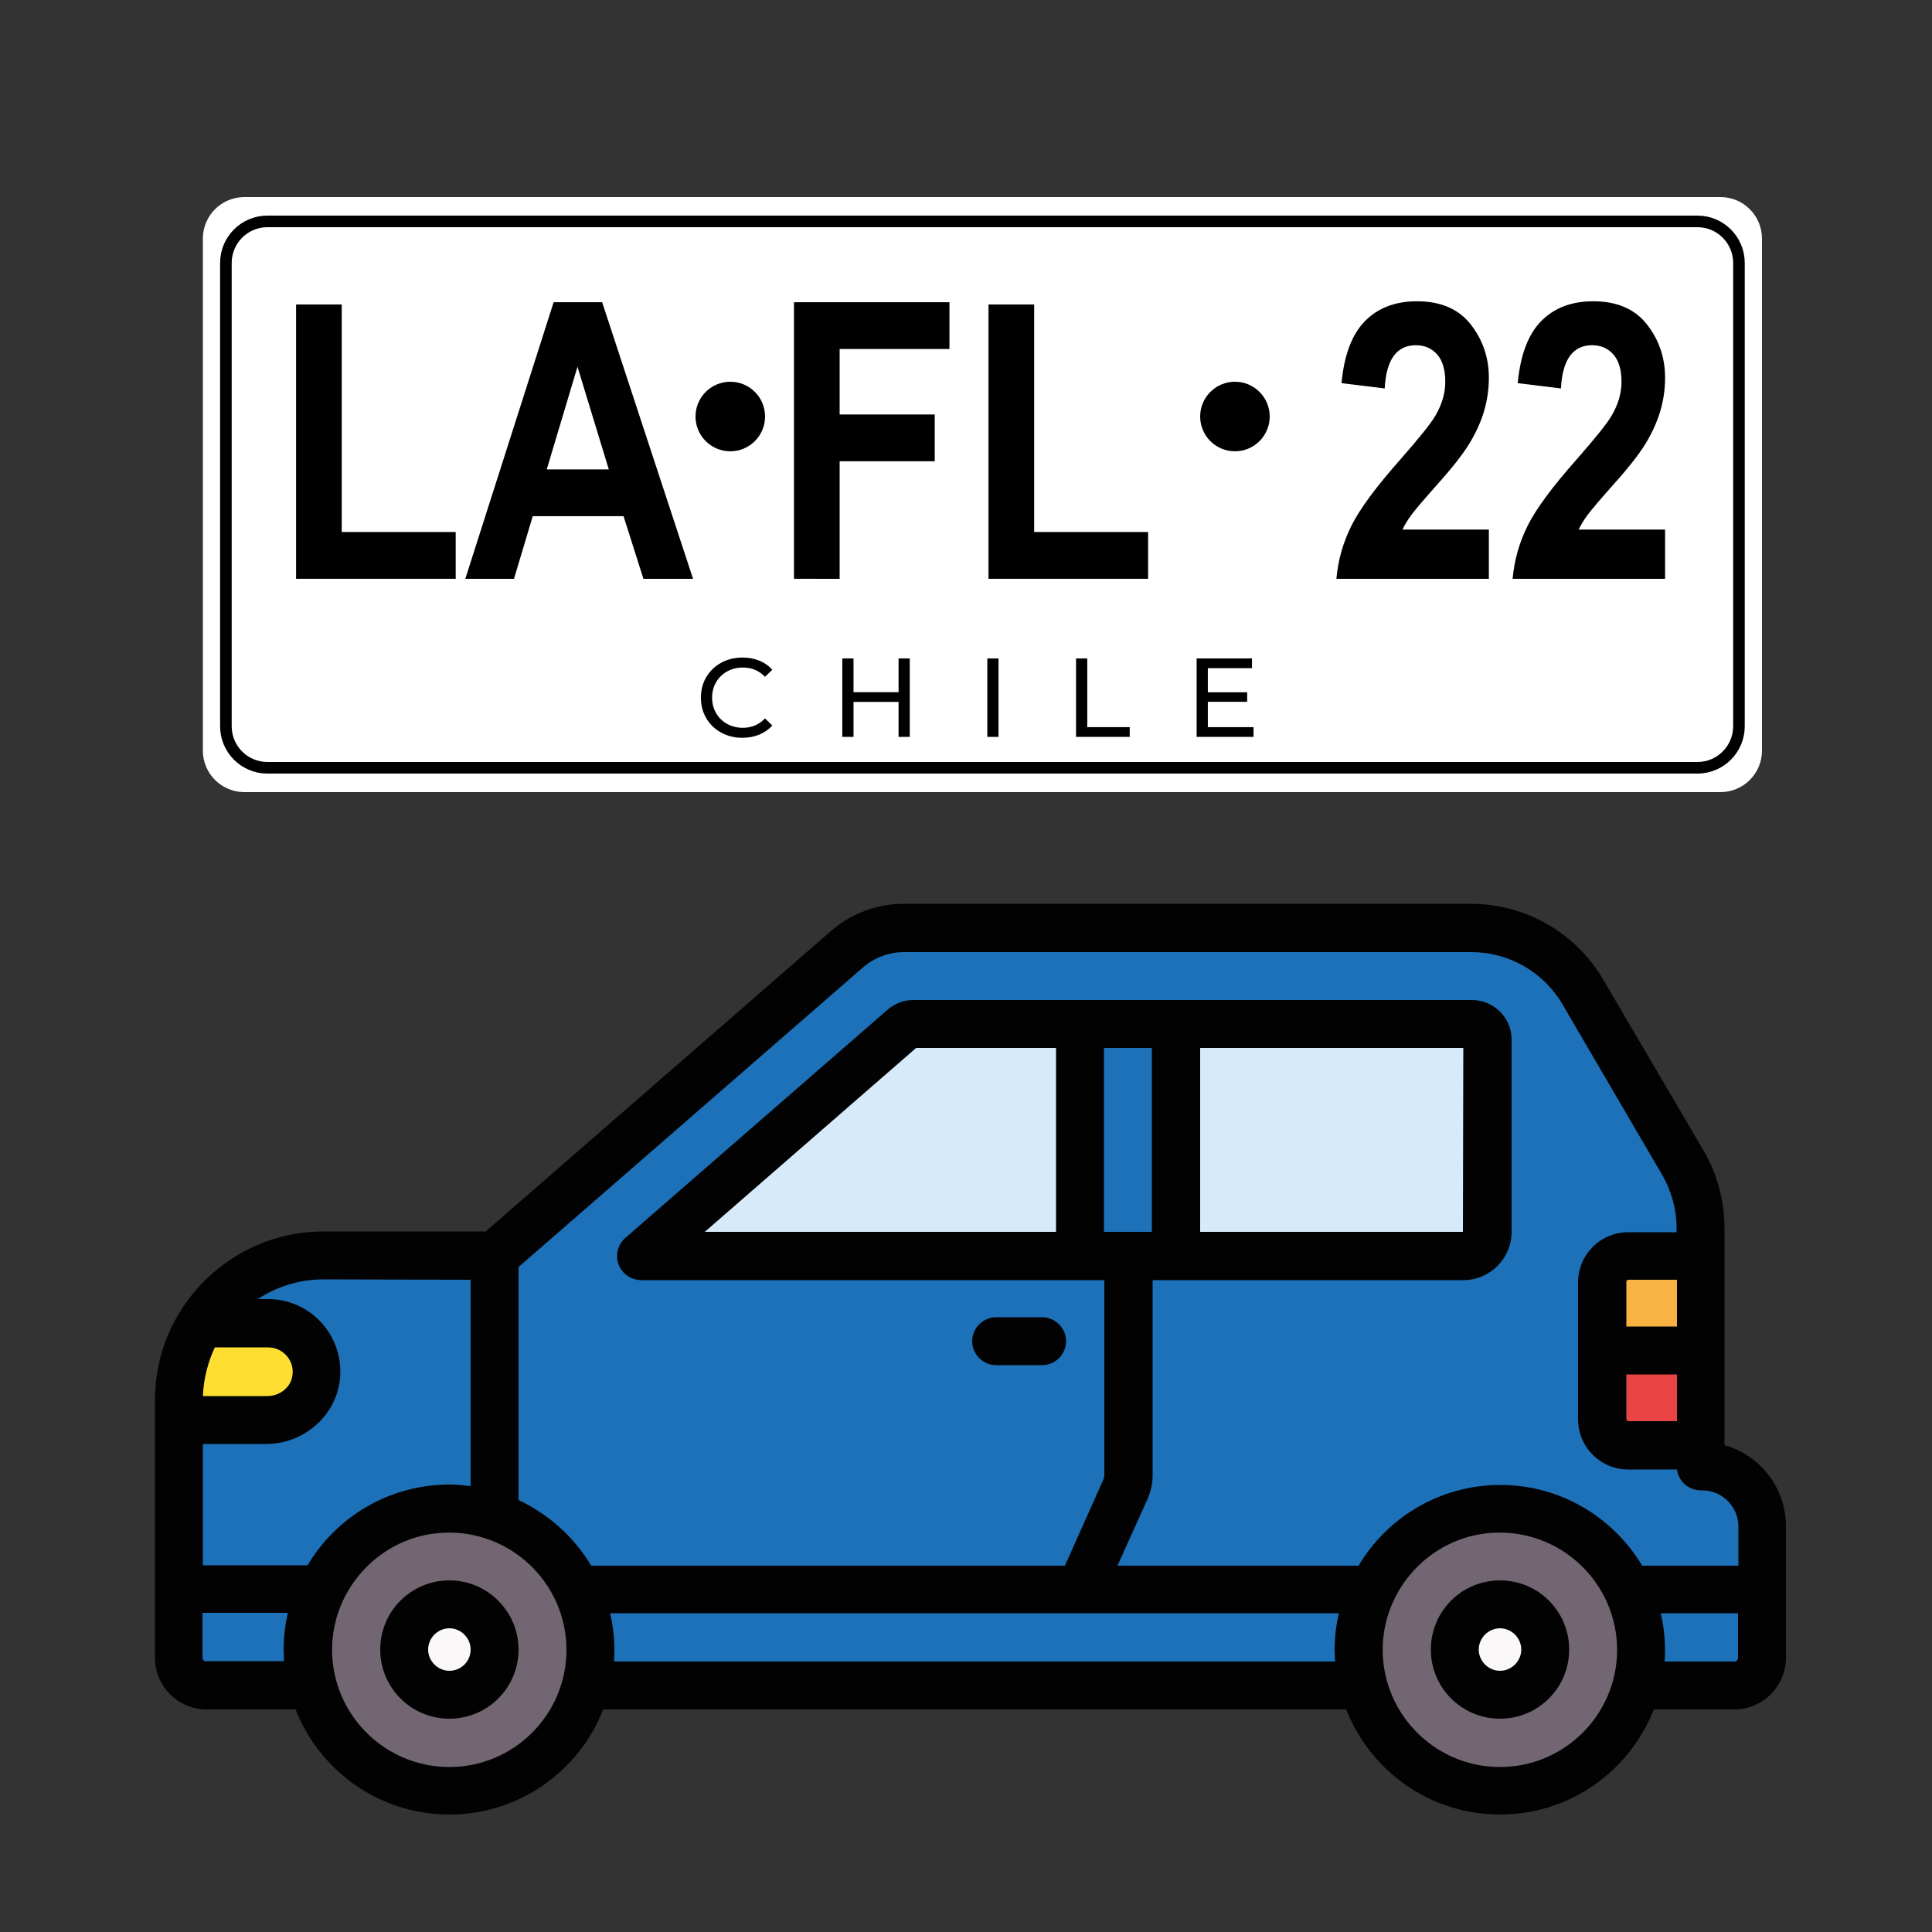 <?xml version="1.0" encoding="utf-8"?>
<!-- Generator: Adobe Illustrator 25.4.7, SVG Export Plug-In . SVG Version: 6.00 Build 0)  -->
<svg version="1.1" id="Capa_1" xmlns="http://www.w3.org/2000/svg" xmlns:xlink="http://www.w3.org/1999/xlink" x="0px" y="0px"
	 viewBox="0 0 500 500" style="enable-background:new 0 0 500 500;" xml:space="preserve">
<rect x="0" y="0" width="500" height="500" fill="#333333" stroke="none"/>
<style type="text/css">
	.st0{fill:#1D71B8;}
	.st1{fill:#736673;}
	.st2{fill:#D7EAFA;}
	.st3{fill:#FEDF31;}
	.st4{fill:#E94544;}
	.st5{fill:#FAF8F9;}
	.st6{fill:#F9B343;}
	.st7{fill:#020203;}
	.st8{fill:#FFFFFF;}
	.st9{fill:#FFFFFF;stroke:#000000;stroke-width:3;stroke-miterlimit:10;}
	.st10{enable-background:new    ;}
</style>
<g>
	<g>
		<path class="st0" d="M440.4,379.4c-0.2,0-0.3-0.1-0.3-0.3V374l-6.3-7.9v-28.9l6.3-12.3v-7.2c0-5.9-1.6-11.8-4.6-16.9l-26-44.3
			c-6-10.2-17-16.5-28.8-16.5H233.9c-5.4,0-10.7,2-14.8,5.5L128,325v111.2h320.8c4,0,7.2-3.2,7.2-7.2v-34
			C456,386.4,449.1,379.4,440.4,379.4L440.4,379.4z"/>
		<g>
			<path class="st0" d="M128,325H83.7c-13.3,0-25,7-31.6,17.5l3.7,3.7l-2.2,17.2l-7.3,4.1v61.6c0,4,3.2,7.2,7.2,7.2H128l46.8-17.1
				V355L128,325z"/>
		</g>
		<g>
			<ellipse class="st1" cx="116.25" cy="426.891" rx="36.5" ry="36.5"/>
			<circle class="st1" cx="388.2" cy="426.9" r="36.5"/>
			<g id="XMLID_199_">
				<g>
					<path class="st2" d="M279.5,265h-43.1c-1,0-2,0.4-2.7,1l-65.2,56.7c-0.9,0.8-0.3,2.2,0.8,2.2h110.3l14-5.9v-40.3L279.5,265z"/>
					<path class="st2" d="M380.8,265L380.8,265h-76.5l-8.1,10.4V319l8.1,5.9h74.2c3.5,0,6.3-2.8,6.3-6.3V269
						C384.8,266.8,383,265,380.8,265L380.8,265z"/>
					<path class="st0" d="M279.5,265h24.8v60h-24.8V265z"/>
				</g>
			</g>
			<g id="XMLID_206_">
				<g>
					<g id="XMLID_207_">
						<g>
							<path class="st3" d="M78.2,346.1c2.3,2.3,3.7,5.4,3.7,8.9c0,6.9-5.6,12.5-12.5,12.5H46.3v-5.1c0-7.3,2.1-14.1,5.7-19.9h17.3
								C72.8,342.5,75.9,343.9,78.2,346.1L78.2,346.1z"/>
						</g>
					</g>
				</g>
			</g>
			<g id="XMLID_208_">
				<g>
					<path class="st4" d="M435.7,339.6h-16l-5.1,9.9v17.7c0,3.8,3.1,6.8,6.8,6.8h18.7v-24.5L435.7,339.6z"/>
				</g>
			</g>
			<path class="st5" d="M116.3,438.7c-6.5,0-11.7-5.3-11.7-11.7s5.3-11.7,11.7-11.7c6.5,0,11.7,5.3,11.7,11.7
				S122.7,438.7,116.3,438.7L116.3,438.7z"/>
			<path class="st5" d="M388.2,438.7c-6.5,0-11.7-5.3-11.7-11.7s5.3-11.7,11.7-11.7s11.7,5.3,11.7,11.7S394.6,438.7,388.2,438.7
				L388.2,438.7z"/>
		</g>
		<path class="st6" d="M440.1,325v24.5h-25.5v-17.7c0-3.8,3.1-6.8,6.8-6.8H440.1L440.1,325z"/>
	</g>
	<g>
		<path class="st7" d="M116.3,409c-9.9,0-17.9,8-17.9,17.9s8,17.9,17.9,17.9s17.9-8,17.9-17.9S126.1,409,116.3,409L116.3,409z
			 M116.3,432.4c-3,0-5.5-2.5-5.5-5.5s2.5-5.5,5.5-5.5s5.5,2.5,5.5,5.5C121.8,430,119.3,432.4,116.3,432.4z"/>
		<path class="st7" d="M388.2,409c-9.9,0-17.9,8-17.9,17.9s8,17.9,17.9,17.9s17.9-8,17.9-17.9S398.1,409,388.2,409L388.2,409z
			 M388.2,432.4c-3,0-5.5-2.5-5.5-5.5s2.5-5.5,5.5-5.5s5.5,2.5,5.5,5.5S391.2,432.4,388.2,432.4z"/>
		<path class="st7" d="M178.1,417.5h168.4c-0.7,3-1.1,6.2-1.1,9.4c0,1,0.1,2.1,0.1,3.1H158.9c0.1-1,0.1-2,0.1-3.1
			c0-3.2-0.4-6.4-1.1-9.4H178.1z M433.8,285.7l-18.9-32.2c-7.1-12.1-20.1-19.6-34.2-19.6H233.9c-6.9,0-13.6,2.5-18.8,7l-89.4,77.8
			h-42c-24,0-43.6,19.6-43.6,43.6V429c0,7.4,6,13.4,13.4,13.4h23c6.2,15.9,21.7,27.2,39.8,27.2s33.6-11.3,39.8-27.2h192.3
			c6.2,15.9,21.7,27.2,39.8,27.2c18.1,0,33.6-11.3,39.8-27.2h20.8c7.4,0,13.4-6,13.4-13.4v-34c0-10-6.7-18.4-15.9-21l0,0l0,0v-56.2
			c0-7-1.9-14-5.4-20L433.8,285.7z M423,291.8l7.2,12.3c2.4,4.2,3.7,8.9,3.7,13.8v1h-12.5c-7.2,0-13,5.8-13,13v35.4
			c0,7.2,5.8,13,13,13H434c0.4,3.1,3,5.4,6.2,5.4h0.3c5.2,0,9.4,4.2,9.4,9.4v10.1H425c-7.5-12.5-21.1-20.9-36.7-20.9
			s-29.3,8.4-36.7,20.9h-62.4l7.8-17.3c0.8-1.9,1.3-3.9,1.3-6v-50.6h67.9h12.5c6.9,0,12.5-5.6,12.5-12.5V269
			c0-5.6-4.6-10.2-10.3-10.2H236.4c-2.5,0-4.9,0.9-6.8,2.6l-67.8,59c-2.4,2.1-2.9,5.9-0.7,8.6c1.2,1.5,3.1,2.3,5,2.3h119.7v50.6
			c0,0.3-0.1,0.6-0.2,0.9l-10,22.4h-97.2H153c-4.4-7.4-11-13.3-18.8-17v-60.3l89.1-77.5c3-2.6,6.8-4,10.7-4h146.8
			c9.6,0,18.6,5.1,23.5,13.4L423,291.8z M366.3,318.8h-55.7v-47.6h68.1l-0.1,47.6H366.3z M421.5,331.2H434v12.1h-13.1v-11.5
			C420.9,331.4,421.1,331.2,421.5,331.2L421.5,331.2z M420.9,367.2v-11.5H434v12.1h-12.5C421.1,367.8,420.9,367.5,420.9,367.2
			L420.9,367.2z M285.7,271.2h12.4v47.6h-12.4V271.2z M237.1,271.2h36.2v47.6h-90.9L237.1,271.2z M121.8,331.2v53.4
			c-1.8-0.2-3.6-0.4-5.5-0.4c-15.6,0-29.3,8.4-36.7,20.9c-0.2,0-0.4,0-0.6,0H52.5v-31.4h16.4c9.7,0,18.2-7.3,19.1-17
			c1-11.1-7.7-20.5-18.6-20.5h-2.7c4.9-3.2,10.7-5.1,17-5.1L121.8,331.2L121.8,331.2z M69.4,348.7c3.9,0,7.1,3.6,6.2,7.7
			c-0.6,2.9-3.4,4.9-6.4,4.9H52.5c0.2-4.5,1.3-8.8,3.1-12.6H69.4z M53.4,430c-0.5,0-1-0.4-1-1v-11.6h22.1c-0.7,3-1.1,6.2-1.1,9.4
			c0,1,0.1,2.1,0.1,3.1H53.4V430z M116.3,457.3c-17.4,0-31.4-14.7-30.3-32.3c1-15.1,13.2-27.4,28.3-28.3
			c17.6-1.1,32.3,12.9,32.3,30.3C146.6,443.7,133,457.3,116.3,457.3L116.3,457.3z M388.2,457.3c-17.4,0-31.4-14.7-30.3-32.3
			c1-15.1,13.2-27.4,28.3-28.3c17.6-1.1,32.3,12.9,32.3,30.3C418.5,443.7,404.9,457.3,388.2,457.3L388.2,457.3z M448.8,430h-18
			c0.1-1,0.1-2,0.1-3.1c0-3.2-0.4-6.4-1.1-9.4h20V429C449.8,429.6,449.4,430,448.8,430L448.8,430z"/>
		<path class="st7" d="M269.7,353.3c3.4,0,6.2-2.8,6.2-6.2s-2.8-6.2-6.2-6.2h-11.9c-3.4,0-6.2,2.8-6.2,6.2s2.8,6.2,6.2,6.2H269.7z"
			/>
	</g>
</g>
<path class="st8" d="M445.25,205h-382c-5.937,0-10.75-4.813-10.75-10.75V61.75C52.5,55.813,57.313,51,63.25,51h382
	c5.937,0,10.75,4.813,10.75,10.75v132.5C456,200.187,451.187,205,445.25,205z"/>
<path class="st9" d="M439.289,198.704H69.211c-5.937,0-10.75-4.813-10.75-10.75V68.046c0-5.937,4.813-10.75,10.75-10.75h370.078
	c5.937,0,10.75,4.813,10.75,10.75v119.909C450.039,193.891,445.226,198.704,439.289,198.704z"/>
<g class="st10">
	<path d="M76.625,149.794V78.798h11.816v58.887h29.492v12.109H76.625z"/>
	<path d="M179.359,149.794h-12.847l-5.141-16.211h-23.497l-4.853,16.211h-12.598l22.857-71.582h12.551L179.359,149.794z
		 M157.556,121.474l-8.104-26.562l-7.952,26.562H157.556z"/>
	<path d="M205.482,149.794V78.212h40.234v12.109h-28.418v16.943h24.609v12.109h-24.609v30.42H205.482z"/>
	<path d="M255.824,149.794V78.798h11.816v58.887h29.492v12.109H255.824z"/>
	<path d="M385.316,137.05v12.744h-39.453c0.423-4.813,1.717-9.391,3.882-13.733c2.164-4.343,6.372-10.043,12.622-17.101
		c4.947-5.627,7.991-9.433,9.131-11.417c1.692-2.895,2.539-5.806,2.539-8.733c0-3.122-0.7-5.48-2.1-7.074
		c-1.4-1.594-3.239-2.391-5.518-2.391c-4.98,0-7.666,3.728-8.057,11.182l-11.182-1.367c0.684-7.291,2.71-12.646,6.079-16.064
		s7.853-5.127,13.452-5.127c6.152,0,10.791,2,13.916,6.001s4.688,8.587,4.688,13.759c0,2.927-0.399,5.766-1.196,8.514
		c-0.798,2.748-2.026,5.513-3.687,8.294c-1.66,2.78-4.428,6.333-8.301,10.659c-3.613,4.065-5.9,6.749-6.86,8.05
		c-0.961,1.302-1.733,2.569-2.319,3.806H385.316z"/>
	<path d="M430.922,137.05v12.744h-39.453c0.423-4.813,1.717-9.391,3.882-13.733c2.164-4.343,6.372-10.043,12.622-17.101
		c4.947-5.627,7.991-9.433,9.131-11.417c1.692-2.895,2.539-5.806,2.539-8.733c0-3.122-0.7-5.48-2.1-7.074
		c-1.4-1.594-3.239-2.391-5.518-2.391c-4.98,0-7.666,3.728-8.057,11.182l-11.182-1.367c0.684-7.291,2.71-12.646,6.079-16.064
		s7.853-5.127,13.452-5.127c6.152,0,10.791,2,13.916,6.001s4.688,8.587,4.688,13.759c0,2.927-0.399,5.766-1.196,8.514
		c-0.798,2.748-2.026,5.513-3.687,8.294c-1.66,2.78-4.428,6.333-8.301,10.659c-3.613,4.065-5.9,6.749-6.86,8.05
		c-0.961,1.302-1.733,2.569-2.319,3.806H430.922z"/>
</g>
<circle cx="189" cy="107.794" r="9"/>
<circle cx="319.6" cy="107.794" r="9"/>
<g class="st10">
	<path d="M186.626,189.589c-1.634-0.899-2.915-2.137-3.842-3.712c-0.928-1.576-1.392-3.35-1.392-5.322
		c0-1.972,0.464-3.745,1.392-5.321c0.928-1.575,2.213-2.812,3.857-3.712c1.643-0.898,3.48-1.349,5.51-1.349
		c1.585,0,3.035,0.267,4.35,0.798c1.314,0.532,2.436,1.319,3.364,2.363l-1.885,1.827c-1.527-1.604-3.432-2.407-5.713-2.407
		c-1.508,0-2.871,0.339-4.089,1.016c-1.218,0.677-2.171,1.609-2.857,2.798c-0.686,1.189-1.029,2.519-1.029,3.987
		c0,1.47,0.343,2.799,1.029,3.988c0.686,1.188,1.639,2.122,2.857,2.798c1.218,0.677,2.581,1.016,4.089,1.016
		c2.262,0,4.166-0.812,5.713-2.437l1.885,1.827c-0.928,1.044-2.055,1.837-3.379,2.378c-1.324,0.542-2.779,0.812-4.364,0.812
		C190.092,190.938,188.26,190.488,186.626,189.589z"/>
	<path d="M235.448,170.406v20.3h-2.9v-9.048H220.89v9.048h-2.9v-20.3h2.9v8.729h11.658v-8.729H235.448z"/>
	<path d="M255.516,170.406h2.899v20.3h-2.899V170.406z"/>
	<path d="M278.483,170.406h2.899v17.776h10.991v2.523h-13.891V170.406z"/>
	<path d="M324.419,188.182v2.523h-14.731v-20.3h14.326v2.522h-11.427v6.235h10.18v2.465h-10.18v6.554H324.419z"/>
</g>
</svg>
